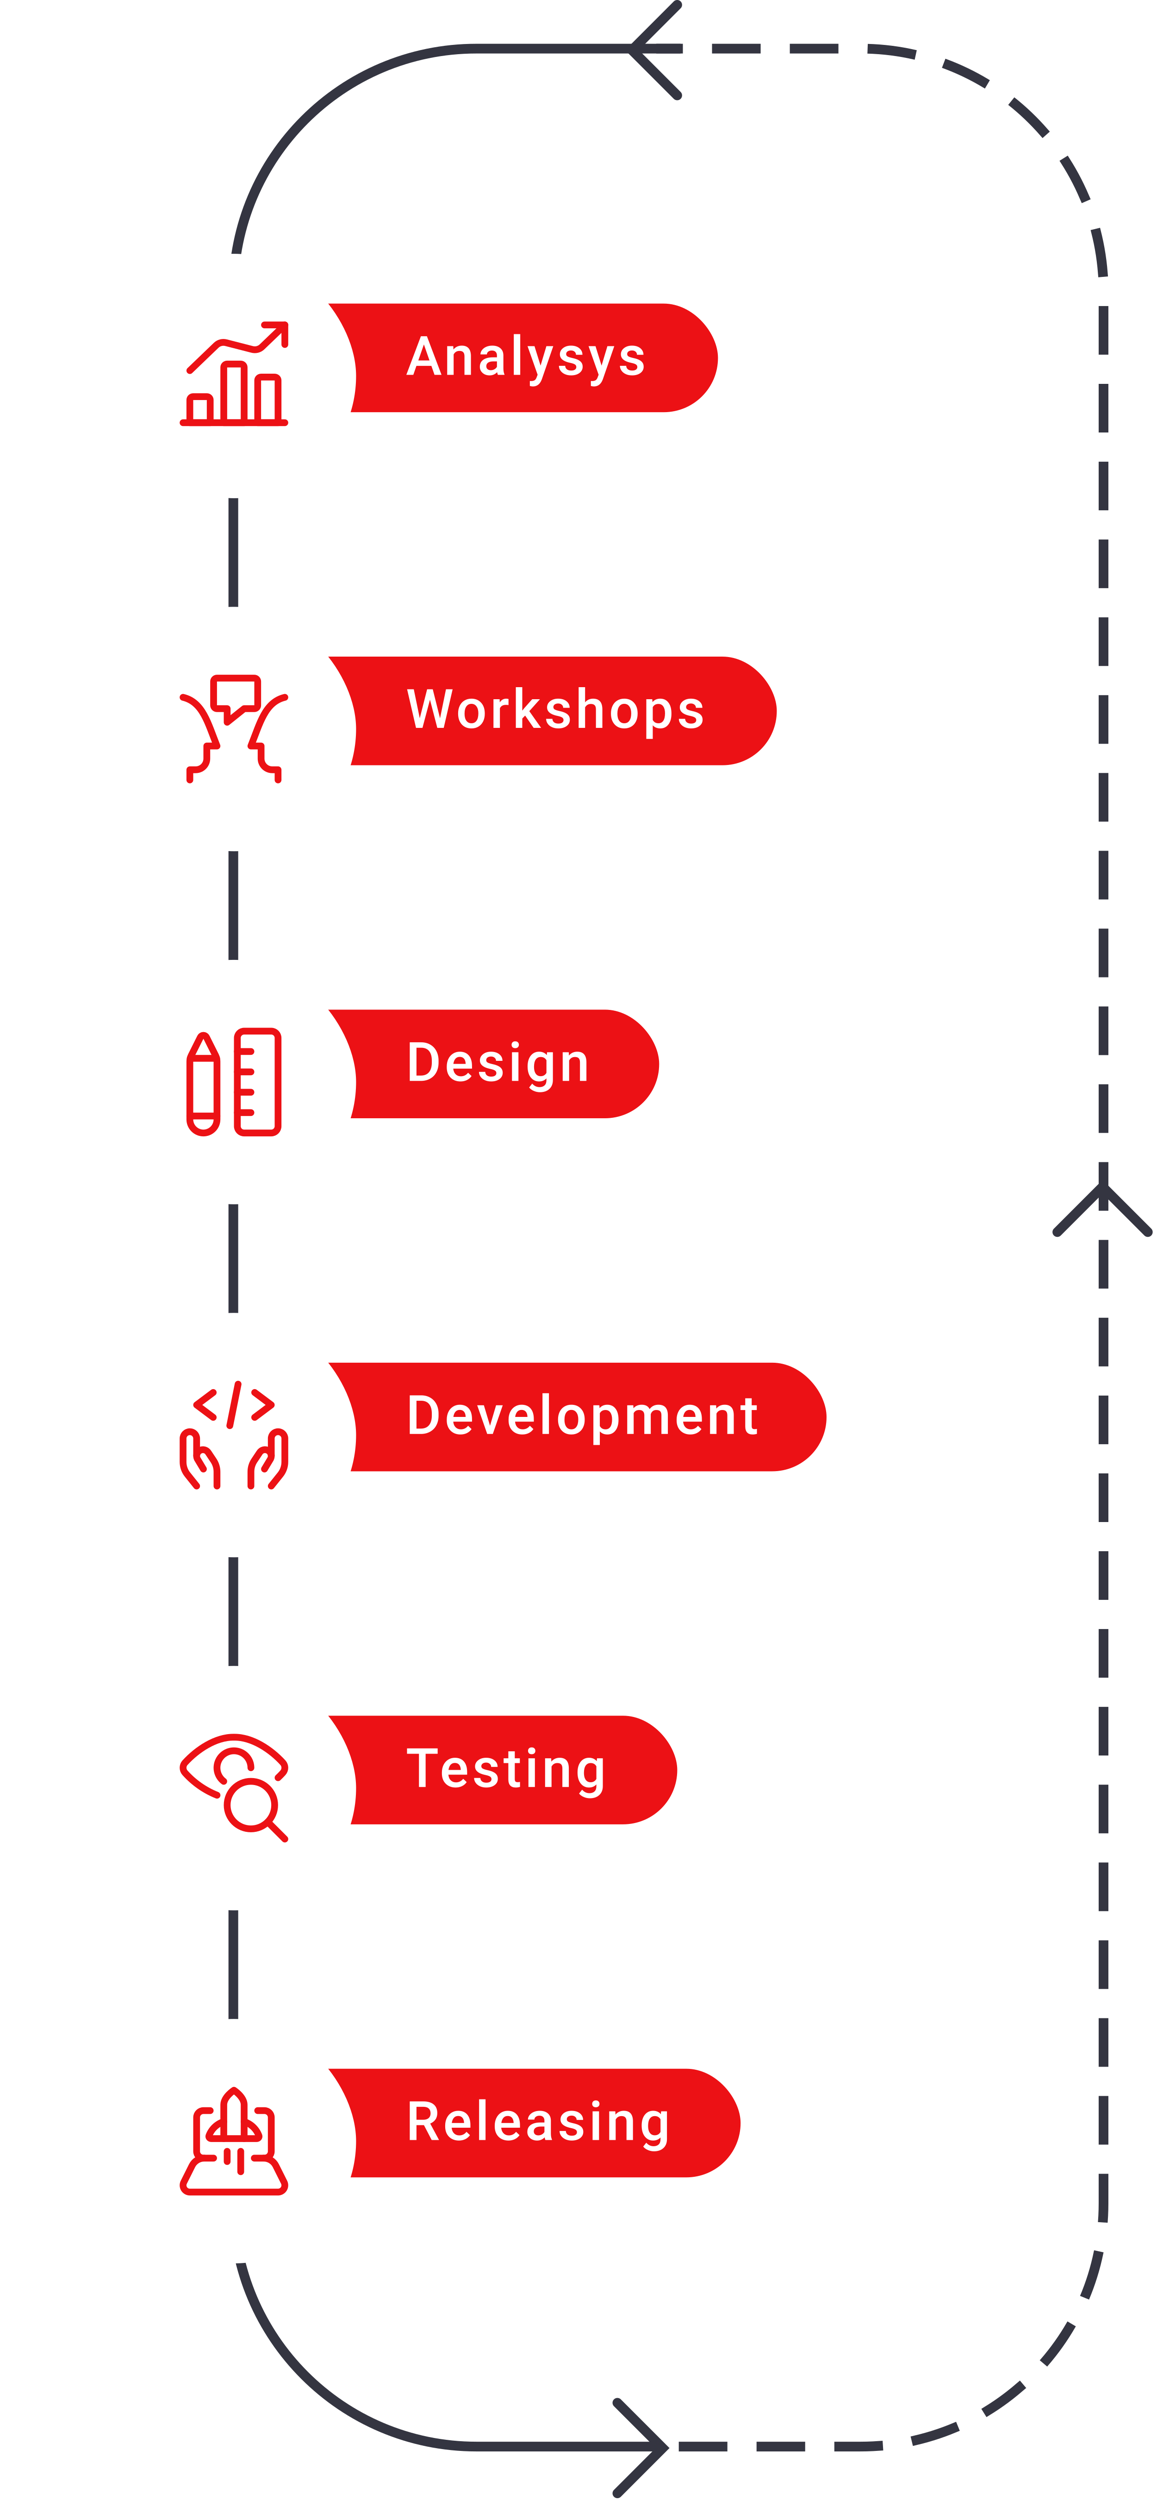 <svg width="238" height="514" viewBox="0 0 238 514" fill="none" xmlns="http://www.w3.org/2000/svg">
<path d="M140.627 503H177C204.614 503 227 480.614 227 453V60C227 32.386 204.614 10 177 10H136" stroke="#343541" stroke-width="2" stroke-linecap="square" stroke-dasharray="8 8"/>
<path d="M134.373 503H98C70.386 503 48 480.614 48 453V60C48 32.386 70.386 10 98 10H139" stroke="#343541" stroke-width="2" stroke-linecap="square"/>
<rect x="55.569" y="62.415" width="92.123" height="22.333" rx="11.166" fill="#EC1115"/>
<path d="M88.735 75.219H85.66L85.017 77.068H83.583L86.581 69.129H87.819L90.823 77.068H89.384L88.735 75.219ZM86.047 74.107H88.348L87.198 70.814L86.047 74.107ZM93.238 71.168L93.276 71.85C93.712 71.323 94.285 71.059 94.994 71.059C96.222 71.059 96.847 71.763 96.869 73.169V77.068H95.544V73.246C95.544 72.871 95.463 72.595 95.299 72.417C95.139 72.235 94.876 72.144 94.508 72.144C93.974 72.144 93.576 72.386 93.314 72.869V77.068H91.99V71.168H93.238ZM102.419 77.068C102.361 76.955 102.31 76.772 102.266 76.517C101.845 76.957 101.329 77.177 100.718 77.177C100.126 77.177 99.642 77.008 99.268 76.67C98.893 76.332 98.706 75.914 98.706 75.416C98.706 74.787 98.939 74.305 99.404 73.971C99.873 73.633 100.542 73.464 101.41 73.464H102.223V73.077C102.223 72.771 102.137 72.528 101.967 72.346C101.796 72.161 101.536 72.068 101.187 72.068C100.885 72.068 100.638 72.144 100.445 72.297C100.253 72.446 100.156 72.637 100.156 72.869H98.832C98.832 72.546 98.939 72.244 99.153 71.964C99.368 71.681 99.658 71.459 100.026 71.299C100.396 71.139 100.809 71.059 101.263 71.059C101.954 71.059 102.505 71.234 102.915 71.583C103.326 71.928 103.537 72.415 103.548 73.044V75.705C103.548 76.235 103.622 76.659 103.771 76.975V77.068H102.419ZM100.963 76.114C101.225 76.114 101.47 76.05 101.699 75.923C101.932 75.796 102.107 75.625 102.223 75.41V74.298H101.509C101.018 74.298 100.649 74.383 100.402 74.554C100.155 74.725 100.031 74.967 100.031 75.279C100.031 75.534 100.115 75.737 100.282 75.89C100.453 76.039 100.68 76.114 100.963 76.114ZM107.015 77.068H105.69V68.693H107.015V77.068ZM111.196 75.17L112.396 71.168H113.808L111.463 77.962C111.103 78.954 110.493 79.45 109.631 79.45C109.439 79.45 109.226 79.418 108.993 79.352V78.327L109.244 78.344C109.579 78.344 109.829 78.282 109.997 78.158C110.167 78.038 110.302 77.835 110.4 77.547L110.591 77.04L108.519 71.168H109.947L111.196 75.17ZM118.551 75.465C118.551 75.228 118.452 75.049 118.256 74.925C118.064 74.801 117.742 74.692 117.291 74.598C116.84 74.503 116.464 74.383 116.162 74.238C115.501 73.918 115.17 73.455 115.17 72.848C115.17 72.339 115.385 71.913 115.814 71.572C116.242 71.23 116.788 71.059 117.449 71.059C118.154 71.059 118.723 71.234 119.156 71.583C119.592 71.932 119.81 72.384 119.81 72.94H118.485C118.485 72.686 118.391 72.475 118.202 72.308C118.013 72.137 117.762 72.052 117.449 72.052C117.158 72.052 116.92 72.119 116.735 72.253C116.553 72.388 116.462 72.568 116.462 72.793C116.462 72.997 116.548 73.155 116.719 73.267C116.889 73.38 117.235 73.495 117.755 73.611C118.274 73.724 118.681 73.86 118.976 74.02C119.274 74.176 119.494 74.365 119.636 74.587C119.781 74.809 119.854 75.078 119.854 75.394C119.854 75.924 119.634 76.355 119.194 76.686C118.754 77.013 118.178 77.177 117.466 77.177C116.982 77.177 116.551 77.09 116.173 76.915C115.795 76.741 115.501 76.501 115.29 76.195C115.079 75.89 114.974 75.561 114.974 75.209H116.261C116.279 75.521 116.397 75.763 116.615 75.934C116.833 76.101 117.122 76.184 117.482 76.184C117.831 76.184 118.096 76.119 118.278 75.988C118.46 75.854 118.551 75.679 118.551 75.465ZM123.746 75.17L124.946 71.168H126.358L124.013 77.962C123.653 78.954 123.043 79.45 122.181 79.45C121.989 79.45 121.776 79.418 121.543 79.352V78.327L121.794 78.344C122.128 78.344 122.379 78.282 122.546 78.158C122.717 78.038 122.852 77.835 122.95 77.547L123.141 77.04L121.069 71.168H122.497L123.746 75.17ZM131.101 75.465C131.101 75.228 131.002 75.049 130.806 74.925C130.613 74.801 130.292 74.692 129.841 74.598C129.39 74.503 129.014 74.383 128.712 74.238C128.051 73.918 127.72 73.455 127.72 72.848C127.72 72.339 127.935 71.913 128.363 71.572C128.792 71.23 129.338 71.059 129.999 71.059C130.704 71.059 131.273 71.234 131.706 71.583C132.142 71.932 132.36 72.384 132.36 72.94H131.035C131.035 72.686 130.941 72.475 130.752 72.308C130.563 72.137 130.312 72.052 129.999 72.052C129.708 72.052 129.47 72.119 129.285 72.253C129.103 72.388 129.012 72.568 129.012 72.793C129.012 72.997 129.098 73.155 129.269 73.267C129.439 73.38 129.785 73.495 130.304 73.611C130.824 73.724 131.231 73.86 131.526 74.02C131.824 74.176 132.044 74.365 132.186 74.587C132.331 74.809 132.404 75.078 132.404 75.394C132.404 75.924 132.184 76.355 131.744 76.686C131.304 77.013 130.728 77.177 130.016 77.177C129.532 77.177 129.101 77.09 128.723 76.915C128.345 76.741 128.051 76.501 127.84 76.195C127.629 75.89 127.524 75.561 127.524 75.209H128.811C128.829 75.521 128.947 75.763 129.165 75.934C129.383 76.101 129.672 76.184 130.032 76.184C130.381 76.184 130.646 76.119 130.828 75.988C131.01 75.854 131.101 75.679 131.101 75.465Z" fill="white"/>
<g filter="url(#filter0_d)">
<rect x="23" y="48.457" width="50.249" height="50.249" rx="25.124" fill="white"/>
<path d="M37.656 83.184H58.593" stroke="#EC1115" stroke-width="1.396" stroke-linecap="round" stroke-linejoin="round"/>
<path fill-rule="evenodd" clip-rule="evenodd" d="M42.541 77.825H39.749C39.364 77.825 39.052 78.125 39.052 78.495V83.184H43.239V78.495C43.239 78.125 42.927 77.825 42.541 77.825Z" stroke="#EC1115" stroke-width="1.396" stroke-linecap="round" stroke-linejoin="round"/>
<path fill-rule="evenodd" clip-rule="evenodd" d="M49.52 71.125H46.728C46.343 71.125 46.031 71.425 46.031 71.795V83.184H50.218V71.795C50.218 71.425 49.906 71.125 49.52 71.125Z" stroke="#EC1115" stroke-width="1.396" stroke-linecap="round" stroke-linejoin="round"/>
<path fill-rule="evenodd" clip-rule="evenodd" d="M56.499 73.805H53.708C53.322 73.805 53.01 74.105 53.01 74.475V83.184H57.197V74.475C57.197 74.105 56.885 73.805 56.499 73.805Z" stroke="#EC1115" stroke-width="1.396" stroke-linecap="round" stroke-linejoin="round"/>
<path d="M58.593 67.105V63.085H54.405" stroke="#EC1115" stroke-width="1.396" stroke-linecap="round" stroke-linejoin="round"/>
<path d="M58.593 63.085L53.894 67.596C53.349 68.119 52.55 68.313 51.812 68.1L46.5 66.737C45.777 66.552 45.007 66.75 44.478 67.258L39.052 72.468" stroke="#EC1115" stroke-width="1.396" stroke-linecap="round" stroke-linejoin="round"/>
</g>
<rect x="55.569" y="134.996" width="104.219" height="22.333" rx="11.166" fill="#EC1115"/>
<path d="M90.518 147.686L91.739 141.71H93.108L91.276 149.649H89.956L88.446 143.853L86.903 149.649H85.578L83.746 141.71H85.115L86.347 147.675L87.863 141.71H89.019L90.518 147.686ZM94.236 146.645C94.236 146.067 94.35 145.547 94.579 145.085C94.808 144.62 95.13 144.264 95.544 144.017C95.959 143.766 96.435 143.641 96.973 143.641C97.769 143.641 98.414 143.897 98.909 144.409C99.406 144.922 99.675 145.602 99.715 146.449L99.721 146.759C99.721 147.341 99.608 147.861 99.383 148.319C99.161 148.777 98.841 149.131 98.423 149.382C98.009 149.633 97.529 149.758 96.984 149.758C96.151 149.758 95.484 149.482 94.983 148.929C94.485 148.373 94.236 147.634 94.236 146.71V146.645ZM95.561 146.759C95.561 147.366 95.686 147.843 95.937 148.188C96.188 148.53 96.537 148.7 96.984 148.7C97.431 148.7 97.778 148.526 98.025 148.177C98.276 147.828 98.401 147.317 98.401 146.645C98.401 146.049 98.272 145.576 98.014 145.227C97.76 144.878 97.413 144.704 96.973 144.704C96.54 144.704 96.197 144.876 95.942 145.222C95.688 145.563 95.561 146.076 95.561 146.759ZM104.6 144.96C104.426 144.931 104.246 144.916 104.06 144.916C103.453 144.916 103.044 145.149 102.833 145.614V149.649H101.509V143.75H102.774L102.806 144.409C103.126 143.897 103.57 143.641 104.137 143.641C104.326 143.641 104.482 143.666 104.605 143.717L104.6 144.96ZM108.023 147.119L107.435 147.724V149.649H106.11V141.274H107.435V146.105L107.849 145.587L109.479 143.75H111.071L108.879 146.209L111.306 149.649H109.774L108.023 147.119ZM115.918 148.046C115.918 147.81 115.82 147.63 115.623 147.506C115.431 147.383 115.109 147.274 114.658 147.179C114.208 147.085 113.831 146.965 113.53 146.819C112.868 146.499 112.537 146.036 112.537 145.429C112.537 144.92 112.752 144.495 113.181 144.153C113.61 143.811 114.155 143.641 114.816 143.641C115.522 143.641 116.09 143.815 116.523 144.164C116.959 144.513 117.177 144.966 117.177 145.522H115.852C115.852 145.267 115.758 145.056 115.569 144.889C115.38 144.718 115.129 144.633 114.816 144.633C114.526 144.633 114.288 144.7 114.102 144.835C113.92 144.969 113.83 145.149 113.83 145.374C113.83 145.578 113.915 145.736 114.086 145.849C114.257 145.961 114.602 146.076 115.122 146.192C115.642 146.305 116.049 146.441 116.343 146.601C116.641 146.758 116.861 146.947 117.003 147.168C117.148 147.39 117.221 147.659 117.221 147.975C117.221 148.506 117.001 148.937 116.561 149.267C116.121 149.595 115.545 149.758 114.833 149.758C114.349 149.758 113.919 149.671 113.541 149.496C113.163 149.322 112.868 149.082 112.657 148.777C112.446 148.471 112.341 148.142 112.341 147.79H113.628C113.646 148.102 113.764 148.344 113.982 148.515C114.2 148.682 114.489 148.766 114.849 148.766C115.198 148.766 115.463 148.7 115.645 148.57C115.827 148.435 115.918 148.261 115.918 148.046ZM120.355 144.393C120.788 143.891 121.335 143.641 121.996 143.641C123.254 143.641 123.892 144.359 123.91 145.794V149.649H122.585V145.843C122.585 145.436 122.496 145.149 122.318 144.982C122.144 144.811 121.886 144.726 121.544 144.726C121.013 144.726 120.617 144.962 120.355 145.434V149.649H119.03V141.274H120.355V144.393ZM125.676 146.645C125.676 146.067 125.791 145.547 126.02 145.085C126.249 144.62 126.57 144.264 126.985 144.017C127.399 143.766 127.875 143.641 128.413 143.641C129.209 143.641 129.854 143.897 130.349 144.409C130.847 144.922 131.116 145.602 131.156 146.449L131.161 146.759C131.161 147.341 131.048 147.861 130.823 148.319C130.601 148.777 130.282 149.131 129.864 149.382C129.449 149.633 128.969 149.758 128.424 149.758C127.592 149.758 126.925 149.482 126.423 148.929C125.925 148.373 125.676 147.634 125.676 146.71V146.645ZM127.001 146.759C127.001 147.366 127.126 147.843 127.377 148.188C127.628 148.53 127.977 148.7 128.424 148.7C128.871 148.7 129.218 148.526 129.465 148.177C129.716 147.828 129.842 147.317 129.842 146.645C129.842 146.049 129.713 145.576 129.455 145.227C129.2 144.878 128.853 144.704 128.413 144.704C127.981 144.704 127.637 144.876 127.383 145.222C127.128 145.563 127.001 146.076 127.001 146.759ZM138.118 146.759C138.118 147.672 137.91 148.4 137.496 148.946C137.082 149.487 136.526 149.758 135.828 149.758C135.181 149.758 134.663 149.545 134.274 149.12V151.917H132.949V143.75H134.17L134.225 144.349C134.614 143.877 135.143 143.641 135.811 143.641C136.531 143.641 137.094 143.91 137.502 144.448C137.912 144.982 138.118 145.725 138.118 146.678V146.759ZM136.798 146.645C136.798 146.056 136.68 145.589 136.444 145.244C136.211 144.898 135.877 144.726 135.441 144.726C134.899 144.726 134.51 144.949 134.274 145.396V148.013C134.514 148.471 134.906 148.7 135.451 148.7C135.873 148.7 136.202 148.531 136.438 148.193C136.678 147.852 136.798 147.335 136.798 146.645ZM143.22 148.046C143.22 147.81 143.122 147.63 142.926 147.506C142.733 147.383 142.412 147.274 141.961 147.179C141.51 147.085 141.134 146.965 140.832 146.819C140.171 146.499 139.84 146.036 139.84 145.429C139.84 144.92 140.054 144.495 140.483 144.153C140.912 143.811 141.457 143.641 142.119 143.641C142.824 143.641 143.393 143.815 143.826 144.164C144.262 144.513 144.48 144.966 144.48 145.522H143.155C143.155 145.267 143.06 145.056 142.871 144.889C142.682 144.718 142.432 144.633 142.119 144.633C141.828 144.633 141.59 144.7 141.405 144.835C141.223 144.969 141.132 145.149 141.132 145.374C141.132 145.578 141.218 145.736 141.388 145.849C141.559 145.961 141.905 146.076 142.424 146.192C142.944 146.305 143.351 146.441 143.646 146.601C143.944 146.758 144.164 146.947 144.305 147.168C144.451 147.39 144.524 147.659 144.524 147.975C144.524 148.506 144.304 148.937 143.864 149.267C143.424 149.595 142.848 149.758 142.135 149.758C141.652 149.758 141.221 149.671 140.843 149.496C140.465 149.322 140.171 149.082 139.96 148.777C139.749 148.471 139.644 148.142 139.644 147.79H140.93C140.949 148.102 141.067 148.344 141.285 148.515C141.503 148.682 141.792 148.766 142.152 148.766C142.501 148.766 142.766 148.7 142.948 148.57C143.13 148.435 143.22 148.261 143.22 148.046Z" fill="white"/>
<g filter="url(#filter1_d)">
<rect x="23" y="121.038" width="50.249" height="50.249" rx="25.124" fill="white"/>
<path d="M37.656 139.643C41.75 140.633 42.755 144.954 44.635 149.652H42.541V152.244C42.541 152.852 42.299 153.436 41.869 153.866C41.439 154.296 40.856 154.538 40.247 154.538H39.052V156.631" stroke="#EC1115" stroke-width="1.396" stroke-linecap="round" stroke-linejoin="round"/>
<path d="M58.593 139.643C54.498 140.633 53.492 144.954 51.614 149.652H53.708V152.244C53.708 153.51 54.734 154.537 56 154.538H57.197V156.631" stroke="#EC1115" stroke-width="1.396" stroke-linecap="round" stroke-linejoin="round"/>
<path fill-rule="evenodd" clip-rule="evenodd" d="M44.635 141.975H46.728V144.767L50.218 141.975H52.312C52.697 141.975 53.01 141.663 53.01 141.278V136.392C53.01 136.007 52.697 135.694 52.312 135.694H44.635C44.249 135.694 43.937 136.007 43.937 136.392V141.278C43.937 141.663 44.249 141.975 44.635 141.975Z" stroke="#EC1115" stroke-width="1.396" stroke-linecap="round" stroke-linejoin="round"/>
</g>
<rect x="55.569" y="207.578" width="80.026" height="22.333" rx="11.166" fill="#EC1115"/>
<path d="M84.291 222.231V214.292H86.636C87.338 214.292 87.959 214.448 88.501 214.761C89.046 215.073 89.468 215.517 89.766 216.091C90.064 216.666 90.213 217.323 90.213 218.065V218.463C90.213 219.215 90.062 219.877 89.76 220.448C89.462 221.018 89.035 221.458 88.479 221.767C87.926 222.076 87.292 222.231 86.576 222.231H84.291ZM85.671 215.404V221.129H86.57C87.294 221.129 87.848 220.904 88.234 220.453C88.622 219.999 88.82 219.348 88.828 218.501V218.06C88.828 217.198 88.641 216.54 88.266 216.086C87.892 215.631 87.348 215.404 86.636 215.404H85.671ZM94.727 222.34C93.887 222.34 93.205 222.076 92.682 221.549C92.162 221.018 91.902 220.313 91.902 219.433V219.27C91.902 218.681 92.015 218.156 92.24 217.694C92.469 217.229 92.789 216.867 93.2 216.609C93.611 216.351 94.069 216.222 94.574 216.222C95.377 216.222 95.997 216.478 96.433 216.991C96.873 217.503 97.093 218.229 97.093 219.166V219.701H93.238C93.278 220.188 93.44 220.573 93.723 220.857C94.01 221.14 94.37 221.282 94.803 221.282C95.41 221.282 95.904 221.036 96.286 220.546L97 221.227C96.764 221.58 96.448 221.854 96.052 222.051C95.659 222.243 95.217 222.34 94.727 222.34ZM94.568 217.285C94.205 217.285 93.91 217.412 93.685 217.667C93.463 217.921 93.322 218.276 93.26 218.73H95.784V218.632C95.755 218.189 95.637 217.854 95.43 217.629C95.223 217.4 94.936 217.285 94.568 217.285ZM102.103 220.628C102.103 220.391 102.005 220.211 101.808 220.088C101.616 219.964 101.294 219.855 100.843 219.761C100.393 219.666 100.016 219.546 99.715 219.401C99.053 219.081 98.722 218.617 98.722 218.01C98.722 217.502 98.937 217.076 99.366 216.735C99.795 216.393 100.34 216.222 101.002 216.222C101.707 216.222 102.276 216.397 102.708 216.745C103.144 217.094 103.362 217.547 103.362 218.103H102.037C102.037 217.849 101.943 217.638 101.754 217.471C101.565 217.3 101.314 217.214 101.002 217.214C100.711 217.214 100.473 217.282 100.287 217.416C100.106 217.551 100.015 217.731 100.015 217.956C100.015 218.159 100.1 218.318 100.271 218.43C100.442 218.543 100.787 218.657 101.307 218.774C101.827 218.886 102.234 219.023 102.528 219.183C102.826 219.339 103.046 219.528 103.188 219.75C103.333 219.971 103.406 220.24 103.406 220.557C103.406 221.087 103.186 221.518 102.746 221.849C102.306 222.176 101.73 222.34 101.018 222.34C100.534 222.34 100.104 222.252 99.726 222.078C99.348 221.903 99.053 221.663 98.842 221.358C98.632 221.053 98.526 220.724 98.526 220.371H99.813C99.831 220.684 99.949 220.926 100.167 221.096C100.385 221.264 100.674 221.347 101.034 221.347C101.383 221.347 101.649 221.282 101.83 221.151C102.012 221.016 102.103 220.842 102.103 220.628ZM106.644 222.231H105.319V216.331H106.644V222.231ZM105.237 214.799C105.237 214.595 105.301 214.426 105.428 214.292C105.559 214.157 105.744 214.09 105.984 214.09C106.224 214.09 106.41 214.157 106.54 214.292C106.671 214.426 106.737 214.595 106.737 214.799C106.737 214.999 106.671 215.166 106.54 215.301C106.41 215.431 106.224 215.497 105.984 215.497C105.744 215.497 105.559 215.431 105.428 215.301C105.301 215.166 105.237 214.999 105.237 214.799ZM108.53 219.237C108.53 218.321 108.744 217.591 109.173 217.045C109.606 216.497 110.178 216.222 110.891 216.222C111.563 216.222 112.092 216.457 112.477 216.925L112.537 216.331H113.731V222.051C113.731 222.825 113.49 223.435 113.006 223.883C112.526 224.33 111.878 224.553 111.06 224.553C110.627 224.553 110.204 224.462 109.789 224.281C109.379 224.102 109.066 223.868 108.852 223.577L109.479 222.781C109.886 223.265 110.387 223.506 110.983 223.506C111.423 223.506 111.77 223.386 112.025 223.147C112.279 222.91 112.406 222.561 112.406 222.1V221.702C112.025 222.127 111.516 222.34 110.88 222.34C110.189 222.34 109.624 222.065 109.184 221.516C108.748 220.967 108.53 220.208 108.53 219.237ZM109.849 219.352C109.849 219.944 109.969 220.411 110.209 220.753C110.453 221.091 110.789 221.26 111.218 221.26C111.752 221.26 112.148 221.031 112.406 220.573V217.978C112.156 217.531 111.763 217.307 111.229 217.307C110.793 217.307 110.453 217.48 110.209 217.825C109.969 218.17 109.849 218.679 109.849 219.352ZM116.997 216.331L117.035 217.013C117.471 216.486 118.044 216.222 118.752 216.222C119.981 216.222 120.606 216.925 120.628 218.332V222.231H119.303V218.408C119.303 218.034 119.221 217.758 119.058 217.58C118.898 217.398 118.634 217.307 118.267 217.307C117.733 217.307 117.335 217.549 117.073 218.032V222.231H115.748V216.331H116.997Z" fill="white"/>
<g filter="url(#filter2_d)">
<rect x="23" y="193.62" width="50.249" height="50.249" rx="25.124" fill="white"/>
<path fill-rule="evenodd" clip-rule="evenodd" d="M41.843 229.213V229.213C40.301 229.213 39.052 227.963 39.052 226.421V214.518C39.051 214.085 39.152 213.657 39.347 213.27L41.219 209.525C41.337 209.288 41.579 209.138 41.843 209.138C42.108 209.138 42.349 209.288 42.468 209.525L44.34 213.27C44.534 213.657 44.635 214.085 44.635 214.518V226.421C44.635 227.963 43.385 229.213 41.843 229.213Z" stroke="#EC1115" stroke-width="1.396" stroke-linecap="round" stroke-linejoin="round"/>
<path d="M39.131 213.859H44.556" stroke="#EC1115" stroke-width="1.396" stroke-linecap="round" stroke-linejoin="round"/>
<path d="M39.052 225.723H44.635" stroke="#EC1115" stroke-width="1.396" stroke-linecap="round" stroke-linejoin="round"/>
<path fill-rule="evenodd" clip-rule="evenodd" d="M48.822 209.672C48.822 208.901 49.447 208.276 50.218 208.276H55.801C56.572 208.276 57.197 208.901 57.197 209.672V227.817C57.197 228.588 56.572 229.213 55.801 229.213H50.218C49.447 229.213 48.822 228.588 48.822 227.817V209.672Z" stroke="#EC1115" stroke-width="1.396" stroke-linecap="round" stroke-linejoin="round"/>
<path d="M48.822 212.463H51.614" stroke="#EC1115" stroke-width="1.396" stroke-linecap="round" stroke-linejoin="round"/>
<path d="M48.822 216.651H51.614" stroke="#EC1115" stroke-width="1.396" stroke-linecap="round" stroke-linejoin="round"/>
<path d="M48.822 220.838H51.614" stroke="#EC1115" stroke-width="1.396" stroke-linecap="round" stroke-linejoin="round"/>
<path d="M48.822 225.025H51.614" stroke="#EC1115" stroke-width="1.396" stroke-linecap="round" stroke-linejoin="round"/>
</g>
<rect x="55.569" y="280.159" width="114.455" height="22.333" rx="11.166" fill="#EC1115"/>
<path d="M84.291 294.812V286.873H86.636C87.338 286.873 87.959 287.029 88.501 287.342C89.046 287.655 89.468 288.098 89.766 288.672C90.064 289.247 90.213 289.905 90.213 290.646V291.044C90.213 291.797 90.062 292.458 89.76 293.029C89.462 293.599 89.035 294.039 88.479 294.348C87.926 294.657 87.292 294.812 86.576 294.812H84.291ZM85.671 287.985V293.71H86.57C87.294 293.71 87.848 293.485 88.234 293.034C88.622 292.58 88.82 291.929 88.828 291.082V290.641C88.828 289.779 88.641 289.121 88.266 288.667C87.892 288.213 87.348 287.985 86.636 287.985H85.671ZM94.727 294.921C93.887 294.921 93.205 294.657 92.682 294.13C92.162 293.599 91.902 292.894 91.902 292.015V291.851C91.902 291.262 92.015 290.737 92.24 290.275C92.469 289.81 92.789 289.448 93.2 289.19C93.611 288.932 94.069 288.803 94.574 288.803C95.377 288.803 95.997 289.06 96.433 289.572C96.873 290.085 97.093 290.81 97.093 291.747V292.282H93.238C93.278 292.769 93.44 293.154 93.723 293.438C94.01 293.721 94.37 293.863 94.803 293.863C95.41 293.863 95.904 293.618 96.286 293.127L97 293.808C96.764 294.161 96.448 294.435 96.052 294.632C95.659 294.824 95.217 294.921 94.727 294.921ZM94.568 289.866C94.205 289.866 93.91 289.994 93.685 290.248C93.463 290.503 93.322 290.857 93.26 291.311H95.784V291.213C95.755 290.77 95.637 290.435 95.43 290.21C95.223 289.981 94.936 289.866 94.568 289.866ZM100.8 293.132L102.048 288.912H103.417L101.372 294.812H100.222L98.161 288.912H99.535L100.8 293.132ZM107.44 294.921C106.6 294.921 105.919 294.657 105.395 294.13C104.876 293.599 104.616 292.894 104.616 292.015V291.851C104.616 291.262 104.728 290.737 104.954 290.275C105.183 289.81 105.503 289.448 105.913 289.19C106.324 288.932 106.782 288.803 107.287 288.803C108.091 288.803 108.71 289.06 109.147 289.572C109.586 290.085 109.806 290.81 109.806 291.747V292.282H105.952C105.992 292.769 106.153 293.154 106.437 293.438C106.724 293.721 107.084 293.863 107.516 293.863C108.123 293.863 108.618 293.618 108.999 293.127L109.714 293.808C109.477 294.161 109.161 294.435 108.765 294.632C108.372 294.824 107.931 294.921 107.44 294.921ZM107.282 289.866C106.918 289.866 106.624 289.994 106.399 290.248C106.177 290.503 106.035 290.857 105.973 291.311H108.498V291.213C108.469 290.77 108.351 290.435 108.143 290.21C107.936 289.981 107.649 289.866 107.282 289.866ZM112.919 294.812H111.594V286.437H112.919V294.812ZM114.788 291.807C114.788 291.23 114.903 290.71 115.132 290.248C115.361 289.783 115.683 289.427 116.097 289.179C116.511 288.929 116.988 288.803 117.526 288.803C118.322 288.803 118.967 289.06 119.461 289.572C119.959 290.085 120.228 290.764 120.268 291.611L120.274 291.922C120.274 292.504 120.161 293.023 119.935 293.481C119.714 293.939 119.394 294.294 118.976 294.545C118.561 294.795 118.082 294.921 117.536 294.921C116.704 294.921 116.037 294.645 115.535 294.092C115.037 293.536 114.788 292.796 114.788 291.873V291.807ZM116.113 291.922C116.113 292.529 116.239 293.005 116.49 293.35C116.74 293.692 117.089 293.863 117.536 293.863C117.984 293.863 118.331 293.689 118.578 293.34C118.829 292.991 118.954 292.48 118.954 291.807C118.954 291.211 118.825 290.739 118.567 290.39C118.312 290.041 117.965 289.866 117.526 289.866C117.093 289.866 116.749 290.039 116.495 290.384C116.241 290.726 116.113 291.239 116.113 291.922ZM127.23 291.922C127.23 292.834 127.023 293.563 126.608 294.108C126.194 294.65 125.638 294.921 124.94 294.921C124.293 294.921 123.775 294.708 123.386 294.283V297.08H122.061V288.912H123.283L123.337 289.512C123.726 289.04 124.255 288.803 124.924 288.803C125.643 288.803 126.207 289.072 126.614 289.61C127.025 290.145 127.23 290.888 127.23 291.84V291.922ZM125.911 291.807C125.911 291.219 125.792 290.752 125.556 290.406C125.324 290.061 124.989 289.888 124.553 289.888C124.011 289.888 123.622 290.112 123.386 290.559V293.176C123.626 293.634 124.019 293.863 124.564 293.863C124.985 293.863 125.314 293.694 125.551 293.356C125.791 293.014 125.911 292.498 125.911 291.807ZM130.272 288.912L130.31 289.528C130.724 289.045 131.291 288.803 132.011 288.803C132.8 288.803 133.34 289.105 133.63 289.708C134.059 289.105 134.663 288.803 135.441 288.803C136.091 288.803 136.575 288.983 136.891 289.343C137.211 289.703 137.374 290.234 137.382 290.935V294.812H136.057V290.973C136.057 290.599 135.975 290.324 135.811 290.15C135.648 289.975 135.377 289.888 134.999 289.888C134.697 289.888 134.45 289.97 134.257 290.134C134.068 290.294 133.936 290.504 133.859 290.766L133.865 294.812H132.54V290.93C132.522 290.235 132.167 289.888 131.477 289.888C130.946 289.888 130.57 290.105 130.348 290.537V294.812H129.023V288.912H130.272ZM142.01 294.921C141.17 294.921 140.489 294.657 139.965 294.13C139.446 293.599 139.186 292.894 139.186 292.015V291.851C139.186 291.262 139.298 290.737 139.524 290.275C139.753 289.81 140.073 289.448 140.483 289.19C140.894 288.932 141.352 288.803 141.857 288.803C142.661 288.803 143.28 289.06 143.717 289.572C144.156 290.085 144.376 290.81 144.376 291.747V292.282H140.521C140.561 292.769 140.723 293.154 141.007 293.438C141.294 293.721 141.654 293.863 142.086 293.863C142.693 293.863 143.188 293.618 143.569 293.127L144.284 293.808C144.047 294.161 143.731 294.435 143.335 294.632C142.942 294.824 142.501 294.921 142.01 294.921ZM141.852 289.866C141.488 289.866 141.194 289.994 140.969 290.248C140.747 290.503 140.605 290.857 140.543 291.311H143.068V291.213C143.039 290.77 142.921 290.435 142.713 290.21C142.506 289.981 142.219 289.866 141.852 289.866ZM147.309 288.912L147.347 289.594C147.783 289.067 148.356 288.803 149.065 288.803C150.293 288.803 150.918 289.507 150.94 290.913V294.812H149.615V290.99C149.615 290.615 149.534 290.339 149.37 290.161C149.21 289.979 148.946 289.888 148.579 289.888C148.045 289.888 147.647 290.13 147.385 290.613V294.812H146.06V288.912H147.309ZM154.625 287.478V288.912H155.667V289.894H154.625V293.187C154.625 293.412 154.669 293.576 154.756 293.678C154.847 293.776 155.007 293.825 155.236 293.825C155.389 293.825 155.543 293.807 155.699 293.77V294.795C155.398 294.879 155.107 294.921 154.827 294.921C153.809 294.921 153.3 294.359 153.3 293.236V289.894H152.33V288.912H153.3V287.478H154.625Z" fill="white"/>
<g filter="url(#filter3_d)">
<rect x="23" y="266.201" width="50.249" height="50.249" rx="25.124" fill="white"/>
<path d="M40.447 301.794L38.573 299.452C37.979 298.709 37.656 297.787 37.656 296.836V292.023C37.656 291.252 38.281 290.628 39.052 290.628V290.628C39.822 290.628 40.447 291.252 40.447 292.023V295.513" stroke="#EC1115" stroke-width="1.396" stroke-linecap="round" stroke-linejoin="round"/>
<path d="M44.635 301.794V298.876C44.636 298.048 44.39 297.238 43.93 296.549L42.868 294.954C42.684 294.649 42.384 294.432 42.037 294.354C41.689 294.275 41.325 294.343 41.028 294.54V294.54C40.48 294.906 40.291 295.622 40.587 296.211L41.843 298.304" stroke="#EC1115" stroke-width="1.396" stroke-linecap="round" stroke-linejoin="round"/>
<path d="M55.801 301.794L57.675 299.452C58.269 298.709 58.593 297.787 58.593 296.836V292.023C58.593 291.252 57.968 290.628 57.197 290.628V290.628C56.426 290.628 55.801 291.252 55.801 292.023V295.513" stroke="#EC1115" stroke-width="1.396" stroke-linecap="round" stroke-linejoin="round"/>
<path d="M51.614 301.794V298.876C51.613 298.048 51.858 297.238 52.318 296.549L53.381 294.954C53.564 294.649 53.864 294.432 54.212 294.354C54.56 294.275 54.924 294.343 55.221 294.54V294.54C55.769 294.906 55.958 295.622 55.662 296.211L54.405 298.304" stroke="#EC1115" stroke-width="1.396" stroke-linecap="round" stroke-linejoin="round"/>
<path d="M43.86 282.563L40.447 285.122L43.86 287.681" stroke="#EC1115" stroke-width="1.396" stroke-linecap="round" stroke-linejoin="round"/>
<path d="M52.389 282.563L55.801 285.122L52.389 287.681" stroke="#EC1115" stroke-width="1.396" stroke-linecap="round" stroke-linejoin="round"/>
<path d="M48.978 280.857L47.271 289.387" stroke="#EC1115" stroke-width="1.396" stroke-linecap="round" stroke-linejoin="round"/>
</g>
<rect x="55.569" y="352.74" width="83.748" height="22.333" rx="11.166" fill="#EC1115"/>
<path d="M90.027 360.567H87.552V367.393H86.183V360.567H83.73V359.454H90.027V360.567ZM93.723 367.502C92.884 367.502 92.202 367.239 91.679 366.712C91.159 366.181 90.899 365.476 90.899 364.596V364.432C90.899 363.844 91.012 363.318 91.237 362.857C91.466 362.391 91.786 362.03 92.197 361.772C92.607 361.514 93.065 361.385 93.571 361.385C94.374 361.385 94.994 361.641 95.43 362.153C95.87 362.666 96.09 363.391 96.09 364.329V364.863H92.235C92.275 365.35 92.437 365.736 92.72 366.019C93.007 366.303 93.367 366.444 93.8 366.444C94.407 366.444 94.901 366.199 95.283 365.708L95.997 366.39C95.761 366.742 95.444 367.017 95.048 367.213C94.656 367.406 94.214 367.502 93.723 367.502ZM93.565 362.448C93.202 362.448 92.907 362.575 92.682 362.829C92.46 363.084 92.318 363.438 92.257 363.893H94.781V363.795C94.752 363.351 94.634 363.017 94.427 362.791C94.219 362.562 93.932 362.448 93.565 362.448ZM101.1 365.79C101.1 365.554 101.002 365.374 100.805 365.25C100.613 365.127 100.291 365.018 99.84 364.923C99.389 364.829 99.013 364.709 98.712 364.563C98.05 364.243 97.719 363.78 97.719 363.173C97.719 362.664 97.934 362.239 98.363 361.897C98.791 361.555 99.337 361.385 99.998 361.385C100.703 361.385 101.272 361.559 101.705 361.908C102.141 362.257 102.359 362.71 102.359 363.266H101.034C101.034 363.011 100.94 362.8 100.751 362.633C100.562 362.462 100.311 362.377 99.998 362.377C99.707 362.377 99.469 362.444 99.284 362.579C99.102 362.713 99.011 362.893 99.011 363.118C99.011 363.322 99.097 363.48 99.268 363.593C99.439 363.705 99.784 363.82 100.304 363.936C100.823 364.049 101.231 364.185 101.525 364.345C101.823 364.502 102.043 364.691 102.185 364.912C102.33 365.134 102.403 365.403 102.403 365.719C102.403 366.25 102.183 366.681 101.743 367.011C101.303 367.339 100.727 367.502 100.015 367.502C99.531 367.502 99.1 367.415 98.722 367.24C98.344 367.066 98.05 366.826 97.839 366.521C97.628 366.215 97.523 365.886 97.523 365.534H98.81C98.828 365.846 98.946 366.088 99.164 366.259C99.382 366.426 99.671 366.51 100.031 366.51C100.38 366.51 100.645 366.444 100.827 366.313C101.009 366.179 101.1 366.005 101.1 365.79ZM105.892 360.06V361.494H106.933V362.475H105.892V365.768C105.892 365.994 105.935 366.157 106.022 366.259C106.113 366.357 106.273 366.406 106.502 366.406C106.655 366.406 106.809 366.388 106.966 366.352V367.377C106.664 367.46 106.373 367.502 106.093 367.502C105.076 367.502 104.567 366.941 104.567 365.817V362.475H103.596V361.494H104.567V360.06H105.892ZM110.029 367.393H108.704V361.494H110.029V367.393ZM108.623 359.962C108.623 359.758 108.686 359.589 108.813 359.454C108.944 359.32 109.13 359.253 109.37 359.253C109.609 359.253 109.795 359.32 109.926 359.454C110.057 359.589 110.122 359.758 110.122 359.962C110.122 360.161 110.057 360.329 109.926 360.463C109.795 360.594 109.609 360.659 109.37 360.659C109.13 360.659 108.944 360.594 108.813 360.463C108.686 360.329 108.623 360.161 108.623 359.962ZM113.376 361.494L113.414 362.175C113.851 361.648 114.423 361.385 115.132 361.385C116.361 361.385 116.986 362.088 117.008 363.495V367.393H115.683V363.571C115.683 363.197 115.601 362.92 115.437 362.742C115.277 362.56 115.014 362.47 114.647 362.47C114.112 362.47 113.714 362.711 113.453 363.195V367.393H112.128V361.494H113.376ZM118.801 364.4C118.801 363.484 119.015 362.753 119.444 362.208C119.877 361.659 120.449 361.385 121.162 361.385C121.834 361.385 122.363 361.619 122.748 362.088L122.808 361.494H124.002V367.213C124.002 367.987 123.761 368.598 123.277 369.045C122.797 369.492 122.148 369.716 121.331 369.716C120.898 369.716 120.475 369.625 120.06 369.443C119.649 369.265 119.337 369.031 119.122 368.74L119.749 367.944C120.157 368.427 120.658 368.669 121.254 368.669C121.694 368.669 122.041 368.549 122.296 368.309C122.55 368.073 122.677 367.724 122.677 367.262V366.864C122.296 367.289 121.787 367.502 121.151 367.502C120.46 367.502 119.895 367.228 119.455 366.679C119.019 366.13 118.801 365.37 118.801 364.4ZM120.12 364.514C120.12 365.107 120.24 365.574 120.48 365.915C120.724 366.254 121.06 366.423 121.489 366.423C122.023 366.423 122.419 366.194 122.677 365.736V363.14C122.427 362.693 122.034 362.47 121.5 362.47C121.063 362.47 120.724 362.642 120.48 362.988C120.24 363.333 120.12 363.842 120.12 364.514Z" fill="white"/>
<g filter="url(#filter4_d)">
<rect x="23" y="338.782" width="50.249" height="50.249" rx="25.124" fill="white"/>
<path d="M57.197 361.767C57.552 361.431 57.886 361.09 58.195 360.749C58.726 360.161 58.726 359.267 58.195 358.678C55.755 355.997 51.875 353.377 48.124 353.439C44.373 353.377 40.494 355.997 38.055 358.682C37.525 359.27 37.525 360.165 38.055 360.753C39.865 362.78 42.121 364.358 44.645 365.364" stroke="#EC1115" stroke-width="1.396" stroke-linecap="round" stroke-linejoin="round"/>
<path d="M46.026 362.511C44.716 361.525 44.269 359.76 44.952 358.269C45.635 356.778 47.264 355.964 48.867 356.313C50.469 356.662 51.612 358.08 51.614 359.719" stroke="#EC1115" stroke-width="1.396" stroke-linecap="round" stroke-linejoin="round"/>
<path fill-rule="evenodd" clip-rule="evenodd" d="M51.614 372.282C54.312 372.282 56.499 370.094 56.499 367.396C56.499 364.698 54.312 362.511 51.614 362.511C48.916 362.511 46.728 364.698 46.728 367.396C46.728 370.094 48.916 372.282 51.614 372.282Z" stroke="#EC1115" stroke-width="1.396" stroke-linecap="round" stroke-linejoin="round"/>
<path d="M58.593 374.375L55.09 370.873" stroke="#EC1115" stroke-width="1.396" stroke-linecap="round" stroke-linejoin="round"/>
</g>
<rect x="55.569" y="425.322" width="96.775" height="22.333" rx="11.166" fill="#EC1115"/>
<path d="M87.208 436.916H85.671V439.974H84.291V432.036H87.083C87.999 432.036 88.706 432.241 89.204 432.652C89.702 433.063 89.951 433.657 89.951 434.435C89.951 434.966 89.822 435.411 89.564 435.771C89.309 436.127 88.953 436.401 88.495 436.594L90.278 439.904V439.974H88.8L87.208 436.916ZM85.671 435.809H87.088C87.554 435.809 87.917 435.693 88.179 435.46C88.441 435.224 88.572 434.902 88.572 434.495C88.572 434.07 88.45 433.741 88.206 433.508C87.966 433.275 87.606 433.155 87.127 433.148H85.671V435.809ZM94.399 440.083C93.56 440.083 92.878 439.82 92.355 439.293C91.835 438.762 91.575 438.057 91.575 437.177V437.014C91.575 436.425 91.688 435.9 91.913 435.438C92.142 434.973 92.462 434.611 92.873 434.353C93.284 434.095 93.742 433.966 94.247 433.966C95.05 433.966 95.67 434.222 96.106 434.735C96.546 435.247 96.766 435.972 96.766 436.91V437.445H92.911C92.951 437.932 93.113 438.317 93.396 438.6C93.683 438.884 94.043 439.026 94.476 439.026C95.083 439.026 95.577 438.78 95.959 438.29L96.673 438.971C96.437 439.324 96.121 439.598 95.724 439.794C95.332 439.987 94.89 440.083 94.399 440.083ZM94.241 435.029C93.878 435.029 93.583 435.156 93.358 435.411C93.136 435.665 92.995 436.02 92.933 436.474H95.457V436.376C95.428 435.932 95.31 435.598 95.103 435.373C94.896 435.144 94.608 435.029 94.241 435.029ZM99.878 439.974H98.553V431.6H99.878V439.974ZM104.594 440.083C103.754 440.083 103.073 439.82 102.549 439.293C102.03 438.762 101.77 438.057 101.77 437.177V437.014C101.77 436.425 101.882 435.9 102.108 435.438C102.337 434.973 102.657 434.611 103.067 434.353C103.478 434.095 103.936 433.966 104.441 433.966C105.245 433.966 105.864 434.222 106.301 434.735C106.74 435.247 106.96 435.972 106.96 436.91V437.445H103.105C103.145 437.932 103.307 438.317 103.591 438.6C103.878 438.884 104.238 439.026 104.67 439.026C105.277 439.026 105.772 438.78 106.153 438.29L106.868 438.971C106.631 439.324 106.315 439.598 105.919 439.794C105.526 439.987 105.085 440.083 104.594 440.083ZM104.436 435.029C104.072 435.029 103.778 435.156 103.553 435.411C103.331 435.665 103.189 436.02 103.127 436.474H105.652V436.376C105.623 435.932 105.504 435.598 105.297 435.373C105.09 435.144 104.803 435.029 104.436 435.029ZM112.188 439.974C112.13 439.862 112.079 439.678 112.036 439.424C111.614 439.864 111.098 440.083 110.487 440.083C109.895 440.083 109.411 439.914 109.037 439.576C108.663 439.238 108.475 438.82 108.475 438.322C108.475 437.694 108.708 437.212 109.173 436.877C109.642 436.539 110.311 436.37 111.18 436.37H111.992V435.983C111.992 435.678 111.907 435.434 111.736 435.253C111.565 435.067 111.305 434.975 110.956 434.975C110.654 434.975 110.407 435.051 110.215 435.204C110.022 435.353 109.926 435.543 109.926 435.776H108.601C108.601 435.453 108.708 435.151 108.922 434.871C109.137 434.588 109.428 434.366 109.795 434.206C110.166 434.046 110.578 433.966 111.032 433.966C111.723 433.966 112.274 434.14 112.685 434.489C113.095 434.835 113.306 435.322 113.317 435.951V438.611C113.317 439.142 113.392 439.565 113.541 439.882V439.974H112.188ZM110.733 439.02C110.994 439.02 111.24 438.957 111.469 438.829C111.701 438.702 111.876 438.531 111.992 438.317V437.205H111.278C110.787 437.205 110.418 437.29 110.171 437.461C109.924 437.632 109.8 437.873 109.8 438.186C109.8 438.44 109.884 438.644 110.051 438.797C110.222 438.946 110.449 439.02 110.733 439.02ZM118.681 438.371C118.681 438.135 118.583 437.955 118.387 437.832C118.194 437.708 117.873 437.599 117.422 437.505C116.971 437.41 116.595 437.29 116.293 437.145C115.632 436.825 115.301 436.361 115.301 435.754C115.301 435.245 115.515 434.82 115.944 434.478C116.373 434.137 116.919 433.966 117.58 433.966C118.285 433.966 118.854 434.14 119.287 434.489C119.723 434.838 119.941 435.291 119.941 435.847H118.616C118.616 435.593 118.522 435.382 118.332 435.215C118.143 435.044 117.893 434.958 117.58 434.958C117.289 434.958 117.051 435.026 116.866 435.16C116.684 435.294 116.593 435.474 116.593 435.7C116.593 435.903 116.679 436.061 116.849 436.174C117.02 436.287 117.366 436.401 117.885 436.518C118.405 436.63 118.812 436.767 119.107 436.927C119.405 437.083 119.625 437.272 119.766 437.494C119.912 437.715 119.985 437.984 119.985 438.301C119.985 438.831 119.765 439.262 119.325 439.593C118.885 439.92 118.309 440.083 117.596 440.083C117.113 440.083 116.682 439.996 116.304 439.822C115.926 439.647 115.632 439.407 115.421 439.102C115.21 438.797 115.105 438.468 115.105 438.115H116.391C116.41 438.428 116.528 438.669 116.746 438.84C116.964 439.008 117.253 439.091 117.613 439.091C117.962 439.091 118.227 439.026 118.409 438.895C118.591 438.76 118.681 438.586 118.681 438.371ZM123.223 439.974H121.898V434.075H123.223V439.974ZM121.816 432.543C121.816 432.339 121.879 432.17 122.007 432.036C122.138 431.901 122.323 431.834 122.563 431.834C122.803 431.834 122.988 431.901 123.119 432.036C123.25 432.17 123.315 432.339 123.315 432.543C123.315 432.743 123.25 432.91 123.119 433.045C122.988 433.175 122.803 433.241 122.563 433.241C122.323 433.241 122.138 433.175 122.007 433.045C121.879 432.91 121.816 432.743 121.816 432.543ZM126.57 434.075L126.608 434.757C127.044 434.229 127.616 433.966 128.325 433.966C129.554 433.966 130.179 434.669 130.201 436.076V439.974H128.876V436.152C128.876 435.778 128.794 435.502 128.631 435.324C128.471 435.142 128.207 435.051 127.84 435.051C127.306 435.051 126.908 435.293 126.646 435.776V439.974H125.321V434.075H126.57ZM131.994 436.981C131.994 436.065 132.209 435.334 132.637 434.789C133.07 434.24 133.642 433.966 134.355 433.966C135.027 433.966 135.556 434.2 135.942 434.669L136.002 434.075H137.196V439.794C137.196 440.569 136.954 441.179 136.47 441.626C135.991 442.074 135.342 442.297 134.524 442.297C134.091 442.297 133.668 442.206 133.254 442.024C132.843 441.846 132.53 441.612 132.316 441.321L132.943 440.525C133.35 441.009 133.851 441.25 134.448 441.25C134.887 441.25 135.235 441.13 135.489 440.89C135.743 440.654 135.871 440.305 135.871 439.844V439.446C135.489 439.871 134.98 440.083 134.344 440.083C133.653 440.083 133.088 439.809 132.648 439.26C132.212 438.711 131.994 437.952 131.994 436.981ZM133.314 437.096C133.314 437.688 133.433 438.155 133.673 438.497C133.917 438.835 134.253 439.004 134.682 439.004C135.216 439.004 135.613 438.775 135.871 438.317V435.722C135.62 435.275 135.227 435.051 134.693 435.051C134.257 435.051 133.917 435.224 133.673 435.569C133.433 435.914 133.314 436.423 133.314 437.096Z" fill="white"/>
<g filter="url(#filter5_d)">
<rect x="23" y="411.364" width="50.249" height="50.249" rx="25.124" fill="white"/>
<path d="M53.01 430.207H54.405C55.176 430.207 55.801 430.832 55.801 431.603V438.582C55.801 439.353 55.176 439.978 54.405 439.978H52.312" stroke="#EC1115" stroke-width="1.396" stroke-linecap="round" stroke-linejoin="round"/>
<path d="M43.937 439.978H41.843C41.072 439.978 40.447 439.353 40.447 438.582V431.603C40.447 430.832 41.072 430.207 41.843 430.207H43.239" stroke="#EC1115" stroke-width="1.396" stroke-linecap="round" stroke-linejoin="round"/>
<path d="M54.239 439.978C55.296 439.978 56.263 440.575 56.735 441.52L58.444 444.936C58.66 445.369 58.637 445.883 58.383 446.295C58.128 446.706 57.679 446.957 57.195 446.957H39.053C38.57 446.957 38.12 446.706 37.866 446.295C37.611 445.883 37.588 445.369 37.805 444.936L39.513 441.52C39.986 440.575 40.953 439.978 42.01 439.978" stroke="#EC1115" stroke-width="1.396" stroke-linecap="round" stroke-linejoin="round"/>
<path fill-rule="evenodd" clip-rule="evenodd" d="M50.218 429.003C50.218 427.355 48.124 426.02 48.124 426.02C48.124 426.02 46.031 427.355 46.031 429.003V435.964H50.218V429.003Z" stroke="#EC1115" stroke-width="1.396" stroke-linecap="round" stroke-linejoin="round"/>
<path d="M46.031 435.964H43.483C43.327 435.967 43.176 435.904 43.069 435.791C42.971 435.688 42.936 435.54 42.976 435.404C43.48 434.004 44.611 432.92 46.031 432.475" stroke="#EC1115" stroke-width="1.396" stroke-linecap="round" stroke-linejoin="round"/>
<path d="M50.218 435.964H52.766C52.922 435.967 53.071 435.904 53.179 435.791C53.276 435.688 53.312 435.54 53.272 435.404C52.766 434.005 51.637 432.922 50.218 432.475" stroke="#EC1115" stroke-width="1.396" stroke-linecap="round" stroke-linejoin="round"/>
<path d="M46.728 438.582V440.676" stroke="#EC1115" stroke-width="1.396" stroke-linecap="round" stroke-linejoin="round"/>
<path d="M49.52 438.582V442.769" stroke="#EC1115" stroke-width="1.396" stroke-linecap="round" stroke-linejoin="round"/>
</g>
<path d="M139.305 19.611L130 10.305L139.305 1" stroke="#343541" stroke-width="2" stroke-linecap="round"/>
<path d="M217.5 253.305L226.805 244L236.111 253.305" stroke="#343541" stroke-width="2" stroke-linecap="round"/>
<path d="M127 494L136.305 503.305L127 512.611" stroke="#343541" stroke-width="2" stroke-linecap="round"/>
<defs>
<filter id="filter0_d" x="0.667" y="29.846" width="94.914" height="94.914" filterUnits="userSpaceOnUse" color-interpolation-filters="sRGB">
<feFlood flood-opacity="0" result="BackgroundImageFix"/>
<feColorMatrix in="SourceAlpha" type="matrix" values="0 0 0 0 0 0 0 0 0 0 0 0 0 0 0 0 0 0 127 0" result="hardAlpha"/>
<feOffset dy="3.722"/>
<feGaussianBlur stdDeviation="11.166"/>
<feComposite in2="hardAlpha" operator="out"/>
<feColorMatrix type="matrix" values="0 0 0 0 0 0 0 0 0 0 0 0 0 0 0 0 0 0 0.07 0"/>
<feBlend mode="normal" in2="BackgroundImageFix" result="effect1_dropShadow"/>
<feBlend mode="normal" in="SourceGraphic" in2="effect1_dropShadow" result="shape"/>
</filter>
<filter id="filter1_d" x="0.667" y="102.428" width="94.914" height="94.914" filterUnits="userSpaceOnUse" color-interpolation-filters="sRGB">
<feFlood flood-opacity="0" result="BackgroundImageFix"/>
<feColorMatrix in="SourceAlpha" type="matrix" values="0 0 0 0 0 0 0 0 0 0 0 0 0 0 0 0 0 0 127 0" result="hardAlpha"/>
<feOffset dy="3.722"/>
<feGaussianBlur stdDeviation="11.166"/>
<feComposite in2="hardAlpha" operator="out"/>
<feColorMatrix type="matrix" values="0 0 0 0 0 0 0 0 0 0 0 0 0 0 0 0 0 0 0.07 0"/>
<feBlend mode="normal" in2="BackgroundImageFix" result="effect1_dropShadow"/>
<feBlend mode="normal" in="SourceGraphic" in2="effect1_dropShadow" result="shape"/>
</filter>
<filter id="filter2_d" x="0.667" y="175.009" width="94.914" height="94.914" filterUnits="userSpaceOnUse" color-interpolation-filters="sRGB">
<feFlood flood-opacity="0" result="BackgroundImageFix"/>
<feColorMatrix in="SourceAlpha" type="matrix" values="0 0 0 0 0 0 0 0 0 0 0 0 0 0 0 0 0 0 127 0" result="hardAlpha"/>
<feOffset dy="3.722"/>
<feGaussianBlur stdDeviation="11.166"/>
<feComposite in2="hardAlpha" operator="out"/>
<feColorMatrix type="matrix" values="0 0 0 0 0 0 0 0 0 0 0 0 0 0 0 0 0 0 0.07 0"/>
<feBlend mode="normal" in2="BackgroundImageFix" result="effect1_dropShadow"/>
<feBlend mode="normal" in="SourceGraphic" in2="effect1_dropShadow" result="shape"/>
</filter>
<filter id="filter3_d" x="0.667" y="247.591" width="94.914" height="94.914" filterUnits="userSpaceOnUse" color-interpolation-filters="sRGB">
<feFlood flood-opacity="0" result="BackgroundImageFix"/>
<feColorMatrix in="SourceAlpha" type="matrix" values="0 0 0 0 0 0 0 0 0 0 0 0 0 0 0 0 0 0 127 0" result="hardAlpha"/>
<feOffset dy="3.722"/>
<feGaussianBlur stdDeviation="11.166"/>
<feComposite in2="hardAlpha" operator="out"/>
<feColorMatrix type="matrix" values="0 0 0 0 0 0 0 0 0 0 0 0 0 0 0 0 0 0 0.07 0"/>
<feBlend mode="normal" in2="BackgroundImageFix" result="effect1_dropShadow"/>
<feBlend mode="normal" in="SourceGraphic" in2="effect1_dropShadow" result="shape"/>
</filter>
<filter id="filter4_d" x="0.667" y="320.172" width="94.914" height="94.914" filterUnits="userSpaceOnUse" color-interpolation-filters="sRGB">
<feFlood flood-opacity="0" result="BackgroundImageFix"/>
<feColorMatrix in="SourceAlpha" type="matrix" values="0 0 0 0 0 0 0 0 0 0 0 0 0 0 0 0 0 0 127 0" result="hardAlpha"/>
<feOffset dy="3.722"/>
<feGaussianBlur stdDeviation="11.166"/>
<feComposite in2="hardAlpha" operator="out"/>
<feColorMatrix type="matrix" values="0 0 0 0 0 0 0 0 0 0 0 0 0 0 0 0 0 0 0.07 0"/>
<feBlend mode="normal" in2="BackgroundImageFix" result="effect1_dropShadow"/>
<feBlend mode="normal" in="SourceGraphic" in2="effect1_dropShadow" result="shape"/>
</filter>
<filter id="filter5_d" x="0.667" y="392.753" width="94.914" height="94.914" filterUnits="userSpaceOnUse" color-interpolation-filters="sRGB">
<feFlood flood-opacity="0" result="BackgroundImageFix"/>
<feColorMatrix in="SourceAlpha" type="matrix" values="0 0 0 0 0 0 0 0 0 0 0 0 0 0 0 0 0 0 127 0" result="hardAlpha"/>
<feOffset dy="3.722"/>
<feGaussianBlur stdDeviation="11.166"/>
<feComposite in2="hardAlpha" operator="out"/>
<feColorMatrix type="matrix" values="0 0 0 0 0 0 0 0 0 0 0 0 0 0 0 0 0 0 0.07 0"/>
<feBlend mode="normal" in2="BackgroundImageFix" result="effect1_dropShadow"/>
<feBlend mode="normal" in="SourceGraphic" in2="effect1_dropShadow" result="shape"/>
</filter>
</defs>
</svg>
